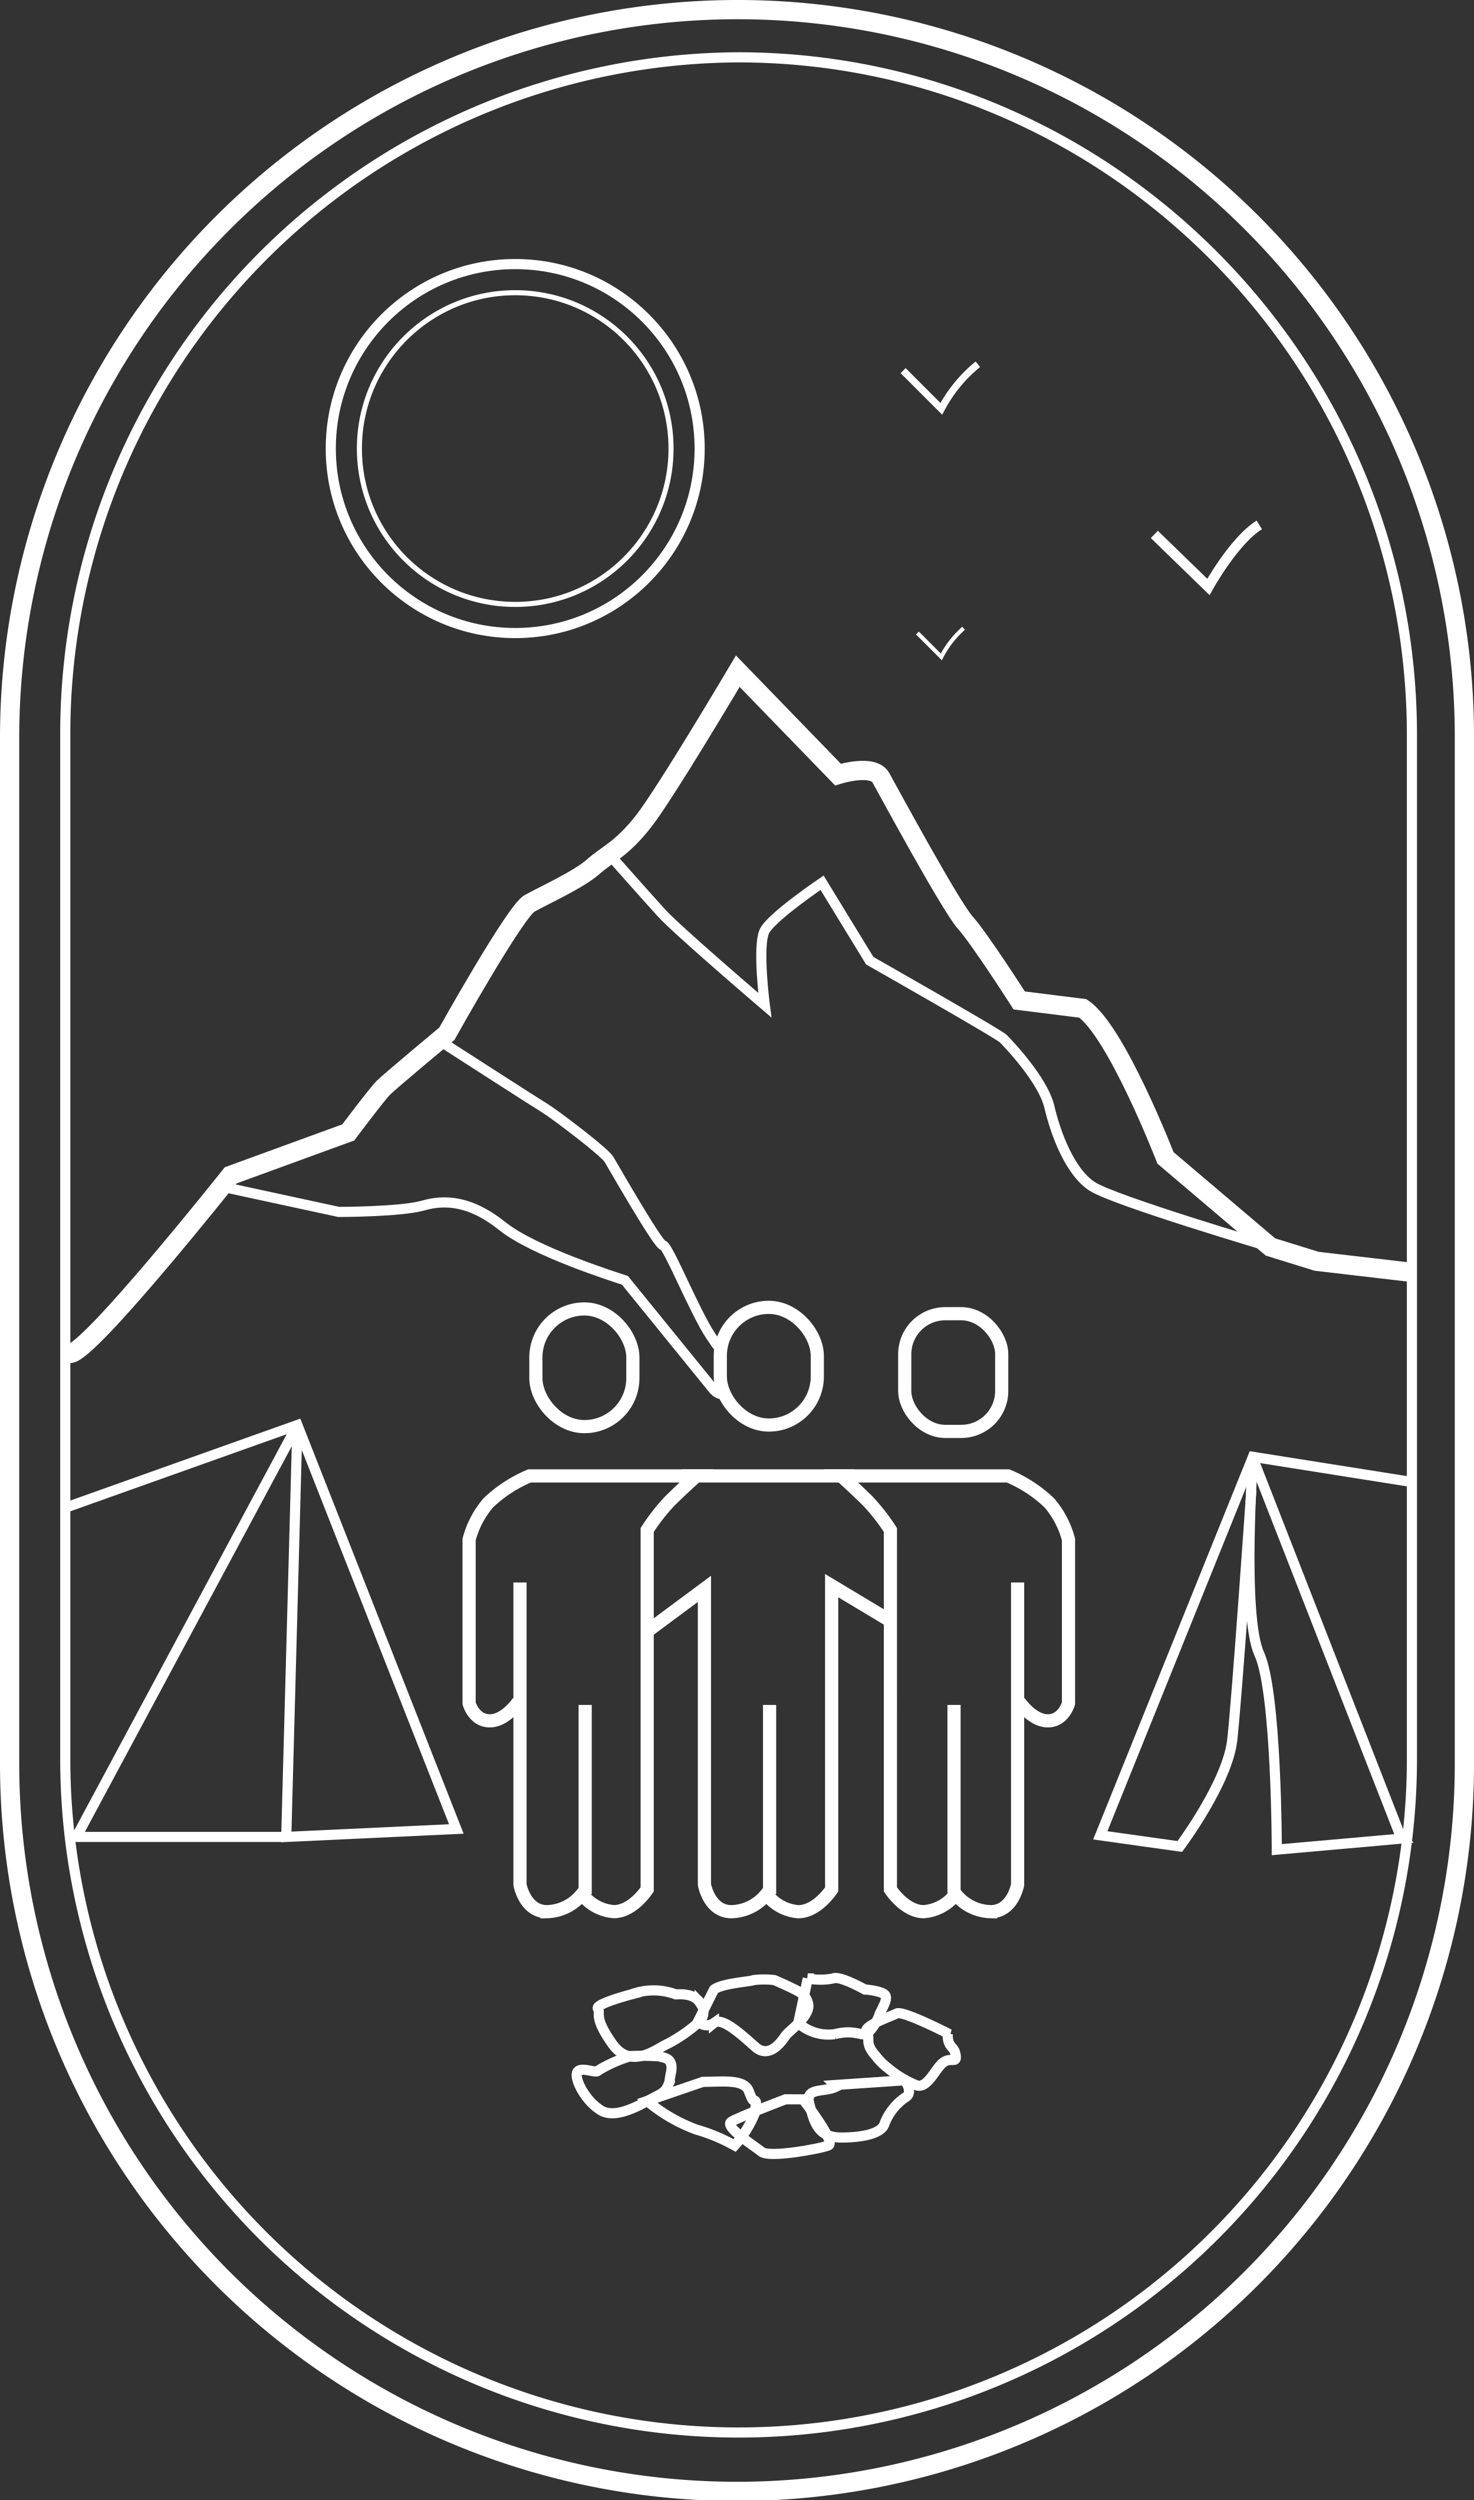 <svg xmlns="http://www.w3.org/2000/svg" width="145.599" height="246.896" viewBox="0 0 145.599 246.896">
  <rect x="0" y="0" width="145.599" height="246.896" fill="#333333" stroke="none"/>
  <g id="community-icon" transform="translate(-1.75 -3.05)">
    <path id="Tracé_3382" d="M74.628,4h0A71.784,71.784,0,0,1,146.4,75.928v101.3a71.85,71.85,0,0,1-143.7,0V75.928A71.917,71.917,0,0,1,74.628,4Z" transform="translate(0 0)" fill="none" stroke="#fff" stroke-width="1.9"/>
    <path id="Tracé_3384" d="M72.632,7h0c36.906,0,66.746,30.31,66.589,67.217V175.042a66.51,66.51,0,1,1-133.02,0V74.06A66.824,66.824,0,0,1,72.789,7Z" transform="translate(1.996 1.711)" fill="none" stroke="#fff" stroke-width="1"/>
    <path id="Tracé_3463" data-name="Tracé 3463" d="M6.5,112.974c1.885,0,15.862-17.589,15.862-17.589l11.622-4.24s2.827-3.769,3.455-4.4,6.282-5.34,6.282-5.34,6.753-12.093,8.167-12.878,4.868-2.356,6.282-3.612S61,63.189,63.195,60.363,72.46,45.6,72.46,45.6l9.894,10.208s3.455-1.1,4.24.314,6.91,12.721,8.324,14.291,5.34,7.7,5.34,7.7l6.282.785c3.3,2.2,8.167,14.763,8.167,14.763l10.365,8.795,4.554,1.413,9.423,1.1" transform="translate(2.168 23.732)" fill="none" stroke="#fff" stroke-width="1.9"/>
    <path id="Tracé_3464" data-name="Tracé 3464" d="M30,69s9.266,5.968,10.051,6.439,5.811,4.24,6.282,5.026,4.869,8.481,5.34,8.481,3.141,6.6,4.711,8.952,0-.314,1.1,1.1" transform="translate(15.574 37.082)" fill="none" stroke="#fff" stroke-width="1"/>
    <path id="Tracé_3465" data-name="Tracé 3465" d="M40.4,57.1s3.612,4.083,5.183,5.811S55.791,72.02,55.791,72.02s-.785-5.968,0-7.381,5.654-4.711,5.654-4.711l4.711,7.7s12.721,7.224,13.192,7.7S83.274,79.4,83.9,82.071s2.042,6.439,4.24,7.852,17.589,5.968,17.589,5.968" transform="translate(21.507 30.293)" fill="none" stroke="#fff" stroke-width="1"/>
    <path id="Tracé_3466" data-name="Tracé 3466" d="M17.4,78.6" transform="translate(8.386 42.558)" fill="none" stroke="#fff" stroke-width="1"/>
    <path id="Tracé_3467" data-name="Tracé 3467" d="M16,78l11.622,2.513s6.125,0,8.324-.628,4.711-.471,7.852,2.042,11.15,5.026,12.093,5.34l8.274,10.188.521.648c.471.471.828.4.828.4" transform="translate(7.587 42.216)" fill="none" stroke="#fff" stroke-width="1"/>
    <circle id="Ellipse_33" data-name="Ellipse 33" cx="18.218" cy="18.218" r="18.218" transform="translate(34.424 29.128)" fill="none" stroke="#fff" stroke-width="1"/>
    <circle id="Ellipse_34" data-name="Ellipse 34" cx="15.391" cy="15.391" r="15.391" transform="translate(37.251 31.955)" fill="none" stroke="#fff" stroke-width="0.5"/>
    <path id="Tracé_3405" d="M74.7,37.342l5.34,5.183s2.513-4.554,5.026-6.125" transform="translate(41.075 18.484)" fill="none" stroke="#fff" stroke-miterlimit="10" stroke-width="1"/>
    <path id="Tracé_3406" d="M58.9,26.928,62.669,30.7a14.286,14.286,0,0,1,3.612-4.4" transform="translate(32.061 12.722)" fill="none" stroke="#fff" stroke-miterlimit="10" stroke-width="0.7"/>
    <path id="Tracé_3407" d="M59.8,43.371l2.356,2.356a9.78,9.78,0,0,1,2.2-2.827" transform="translate(32.575 22.192)" fill="none" stroke="#fff" stroke-miterlimit="10" stroke-width="0.4"/>
    <g id="Groupe_666" data-name="Groupe 666" transform="translate(48.087 148.799)">
      <path id="Tracé_3468" data-name="Tracé 3468" d="M36.626,106.722v29.839s.471,2.67,2.67,2.67A4.565,4.565,0,0,0,42.75,137.5a4.368,4.368,0,0,0,3.141,1.728c1.885,0,3.3-2.2,3.3-2.2V101.54a19.9,19.9,0,0,1,2.2-2.827c1.1-1.1,2.67-2.513,2.67-2.513H37.568a13.344,13.344,0,0,0-4.083,2.67,9.146,9.146,0,0,0-1.885,3.612v16.176s.471,1.728,2.042,1.728,2.827-1.885,2.827-1.885" transform="translate(-31.6 -96.2)" fill="none" stroke="#fff" stroke-miterlimit="10" stroke-width="1.3"/>
      <line id="Ligne_88" data-name="Ligne 88" y2="18.689" transform="translate(11.465 22.615)" fill="none" stroke="#fff" stroke-miterlimit="10" stroke-width="1.3"/>
      <path id="Tracé_3469" data-name="Tracé 3469" d="M72.432,106.722v29.839s-.471,2.67-2.67,2.67a4.565,4.565,0,0,1-3.455-1.728,4.368,4.368,0,0,1-3.141,1.728c-1.885,0-3.3-2.2-3.3-2.2V101.54a19.9,19.9,0,0,0-2.2-2.827C56.57,97.613,55,96.2,55,96.2H71.49a13.344,13.344,0,0,1,4.083,2.67,9.146,9.146,0,0,1,1.885,3.612v16.176s-.471,1.728-2.042,1.728-2.827-1.885-2.827-1.885" transform="translate(-18.251 -96.2)" fill="none" stroke="#fff" stroke-miterlimit="10" stroke-width="1.3"/>
      <line id="Ligne_89" data-name="Ligne 89" y2="18.689" transform="translate(47.9 22.615)" fill="none" stroke="#fff" stroke-miterlimit="10" stroke-width="1.3"/>
      <line id="Ligne_90" data-name="Ligne 90" x1="17.118" transform="translate(20.966 0)" fill="none" stroke="#fff" stroke-miterlimit="10" stroke-width="1.3"/>
      <path id="Tracé_3470" data-name="Tracé 3470" d="M42.9,107.5l5.5-4.083v29.211s.471,2.67,2.67,2.67a4.565,4.565,0,0,0,3.455-1.728,4.368,4.368,0,0,0,3.141,1.728c1.885,0,3.3-2.2,3.3-2.2v-30l5.5,3.3" transform="translate(-25.154 -92.264)" fill="none" stroke="#fff" stroke-miterlimit="10" stroke-width="1.3"/>
      <line id="Ligne_91" data-name="Ligne 91" y2="18.689" transform="translate(29.682 22.615)" fill="none" stroke="#fff" stroke-miterlimit="10" stroke-width="1.3"/>
    </g>
    <rect id="Rectangle_296" data-name="Rectangle 296" width="9.58" height="11.622" rx="4.79" transform="translate(54.683 132.309)" fill="none" stroke="#fff" stroke-miterlimit="10" stroke-width="1.3"/>
    <rect id="Rectangle_297" data-name="Rectangle 297" width="9.58" height="11.622" rx="4.79" transform="translate(72.901 132.152)" fill="none" stroke="#fff" stroke-miterlimit="10" stroke-width="1.3"/>
    <rect id="Rectangle_298" data-name="Rectangle 298" width="9.58" height="11.622" rx="4" transform="translate(91.118 132.78)" fill="none" stroke="#fff" stroke-miterlimit="10" stroke-width="1.3"/>
    <path id="Tracé_3471" data-name="Tracé 3471" d="M43.005,128.952a6.35,6.35,0,0,1,4.4,0c.314,0,1.728-.157,2.356.785a1.375,1.375,0,0,1,0,1.885,14.983,14.983,0,0,1-3.141,2.2c-1.1.471-3.612,2.67-5.5,0s-1.1-2.984-1.413-3.455,3.3-1.413,3.3-1.413Z" transform="translate(21.101 71.044)" fill="none" stroke="#fff" stroke-width="1"/>
    <path id="Tracé_3472" data-name="Tracé 3472" d="M47.57,128.868c.785-.628,3.612-.785,3.926-.942a8.76,8.76,0,0,1,2.042,0s1.1.471,2.042.942,1.1.785,1.256,1.256c.471,1.256-1.885,2.827-2.2,3.3s-1.57,2.356-2.984,1.1-3.3-2.984-4.083-2.356a1.205,1.205,0,0,1-1.57-.157l1.57-3.141Z" transform="translate(24.702 70.658)" fill="none" stroke="#fff" stroke-width="1"/>
    <path id="Tracé_3473" data-name="Tracé 3473" d="M59.053,128.916s1.728.157,1.885.628-.314,1.1-.628,1.885a4.83,4.83,0,0,1-1.256,1.885c-.628.157-1.256-.471-3.141,0a4.465,4.465,0,0,1-3.612-1.1l.942-4.4a6.528,6.528,0,0,0,2.513,0c.628-.314,3.141,1.1,3.141,1.1Z" transform="translate(28.296 70.61)" fill="none" stroke="#fff" stroke-width="1"/>
    <path id="Tracé_3474" data-name="Tracé 3474" d="M64.629,132.052c0,1.413.628,1.1.785,2.042s-.471.157-1.256.785-1.57,2.67-2.67,2.2a10.52,10.52,0,0,1-2.827-1.728,6.261,6.261,0,0,1-1.1-1.1c-1.256-1.413-.471-1.728-.942-2.356s2.356-1.57,2.984-1.885,5.183,2.042,5.183,2.042Z" transform="translate(30.73 71.871)" fill="none" stroke="#fff" stroke-width="1"/>
    <path id="Tracé_3475" data-name="Tracé 3475" d="M55.7,134.828c-1.256.628-3.141,0-2.67,1.728s.785,3.3,3.141,3.3,3.926-.471,4.24-1.256a5.583,5.583,0,0,1,2.042-2.67c.942-.471,0-1.728,0-1.728l-6.91.471Z" transform="translate(28.669 74.277)" fill="none" stroke="#fff" stroke-width="1"/>
    <path id="Tracé_3476" data-name="Tracé 3476" d="M43.131,132.725a25.336,25.336,0,0,1,3.455,0c.157.157,1.413,0,1.1,1.57s0,.628-.157.942c-.314.942-.628,1.1-1.57,1.57s-3.612,2.2-5.183,1.256-2.67-3.141-2.356-3.769,1.885.157,2.042-.157a13.328,13.328,0,0,1,2.67-1.256Z" transform="translate(20.347 73.396)" fill="none" stroke="#fff" stroke-width="1"/>
    <path id="Tracé_3477" data-name="Tracé 3477" d="M48.14,134.313c2.2,0,4.24-.314,4.711.942s.471.785.628.942,0,.314,0,1.1a10.765,10.765,0,0,1-2.042,3.3,17.741,17.741,0,0,0-3.769-1.57A16.148,16.148,0,0,1,42.8,136.2l5.5-1.885Z" transform="translate(22.876 74.322)" fill="none" stroke="#fff" stroke-width="1"/>
    <path id="Tracé_3478" data-name="Tracé 3478" d="M55.215,135.4s3.3,4.24,2.513,4.554-5.811,1.256-6.6.628-3.769-2.513-2.984-2.984,5.34-2.2,5.34-2.2Z" transform="translate(25.853 74.962)" fill="none" stroke="#fff" stroke-width="1"/>
    <path id="Tracé_3479" data-name="Tracé 3479" d="M6.2,101.167,29.129,93l15.7,39.89-16.8.785L29.129,93,7.3,133.676H28.03" transform="translate(1.997 50.773)" fill="none" stroke="#fff" stroke-width="1"/>
    <path id="Tracé_3480" data-name="Tracé 3480" d="M17.4,117.7" transform="translate(8.386 64.864)" fill="none" stroke="#fff" stroke-width="1"/>
    <path id="Tracé_3481" data-name="Tracé 3481" d="M102.239,97.513,86.377,95,71.3,132.378l7.852,1.1s4.711-6.282,5.183-10.522S86.22,98.3,86.22,98.3" transform="translate(39.135 51.914)" fill="none" stroke="#fff" stroke-width="1"/>
    <path id="Tracé_3482" data-name="Tracé 3482" d="M95.631,132.478,81.025,95.1s-1.1,15.548.628,19.317,1.728,19.317,1.728,19.317l12.407-1.1Z" transform="translate(44.487 51.971)" fill="none" stroke="#fff" stroke-width="1"/>
  </g>
</svg>
